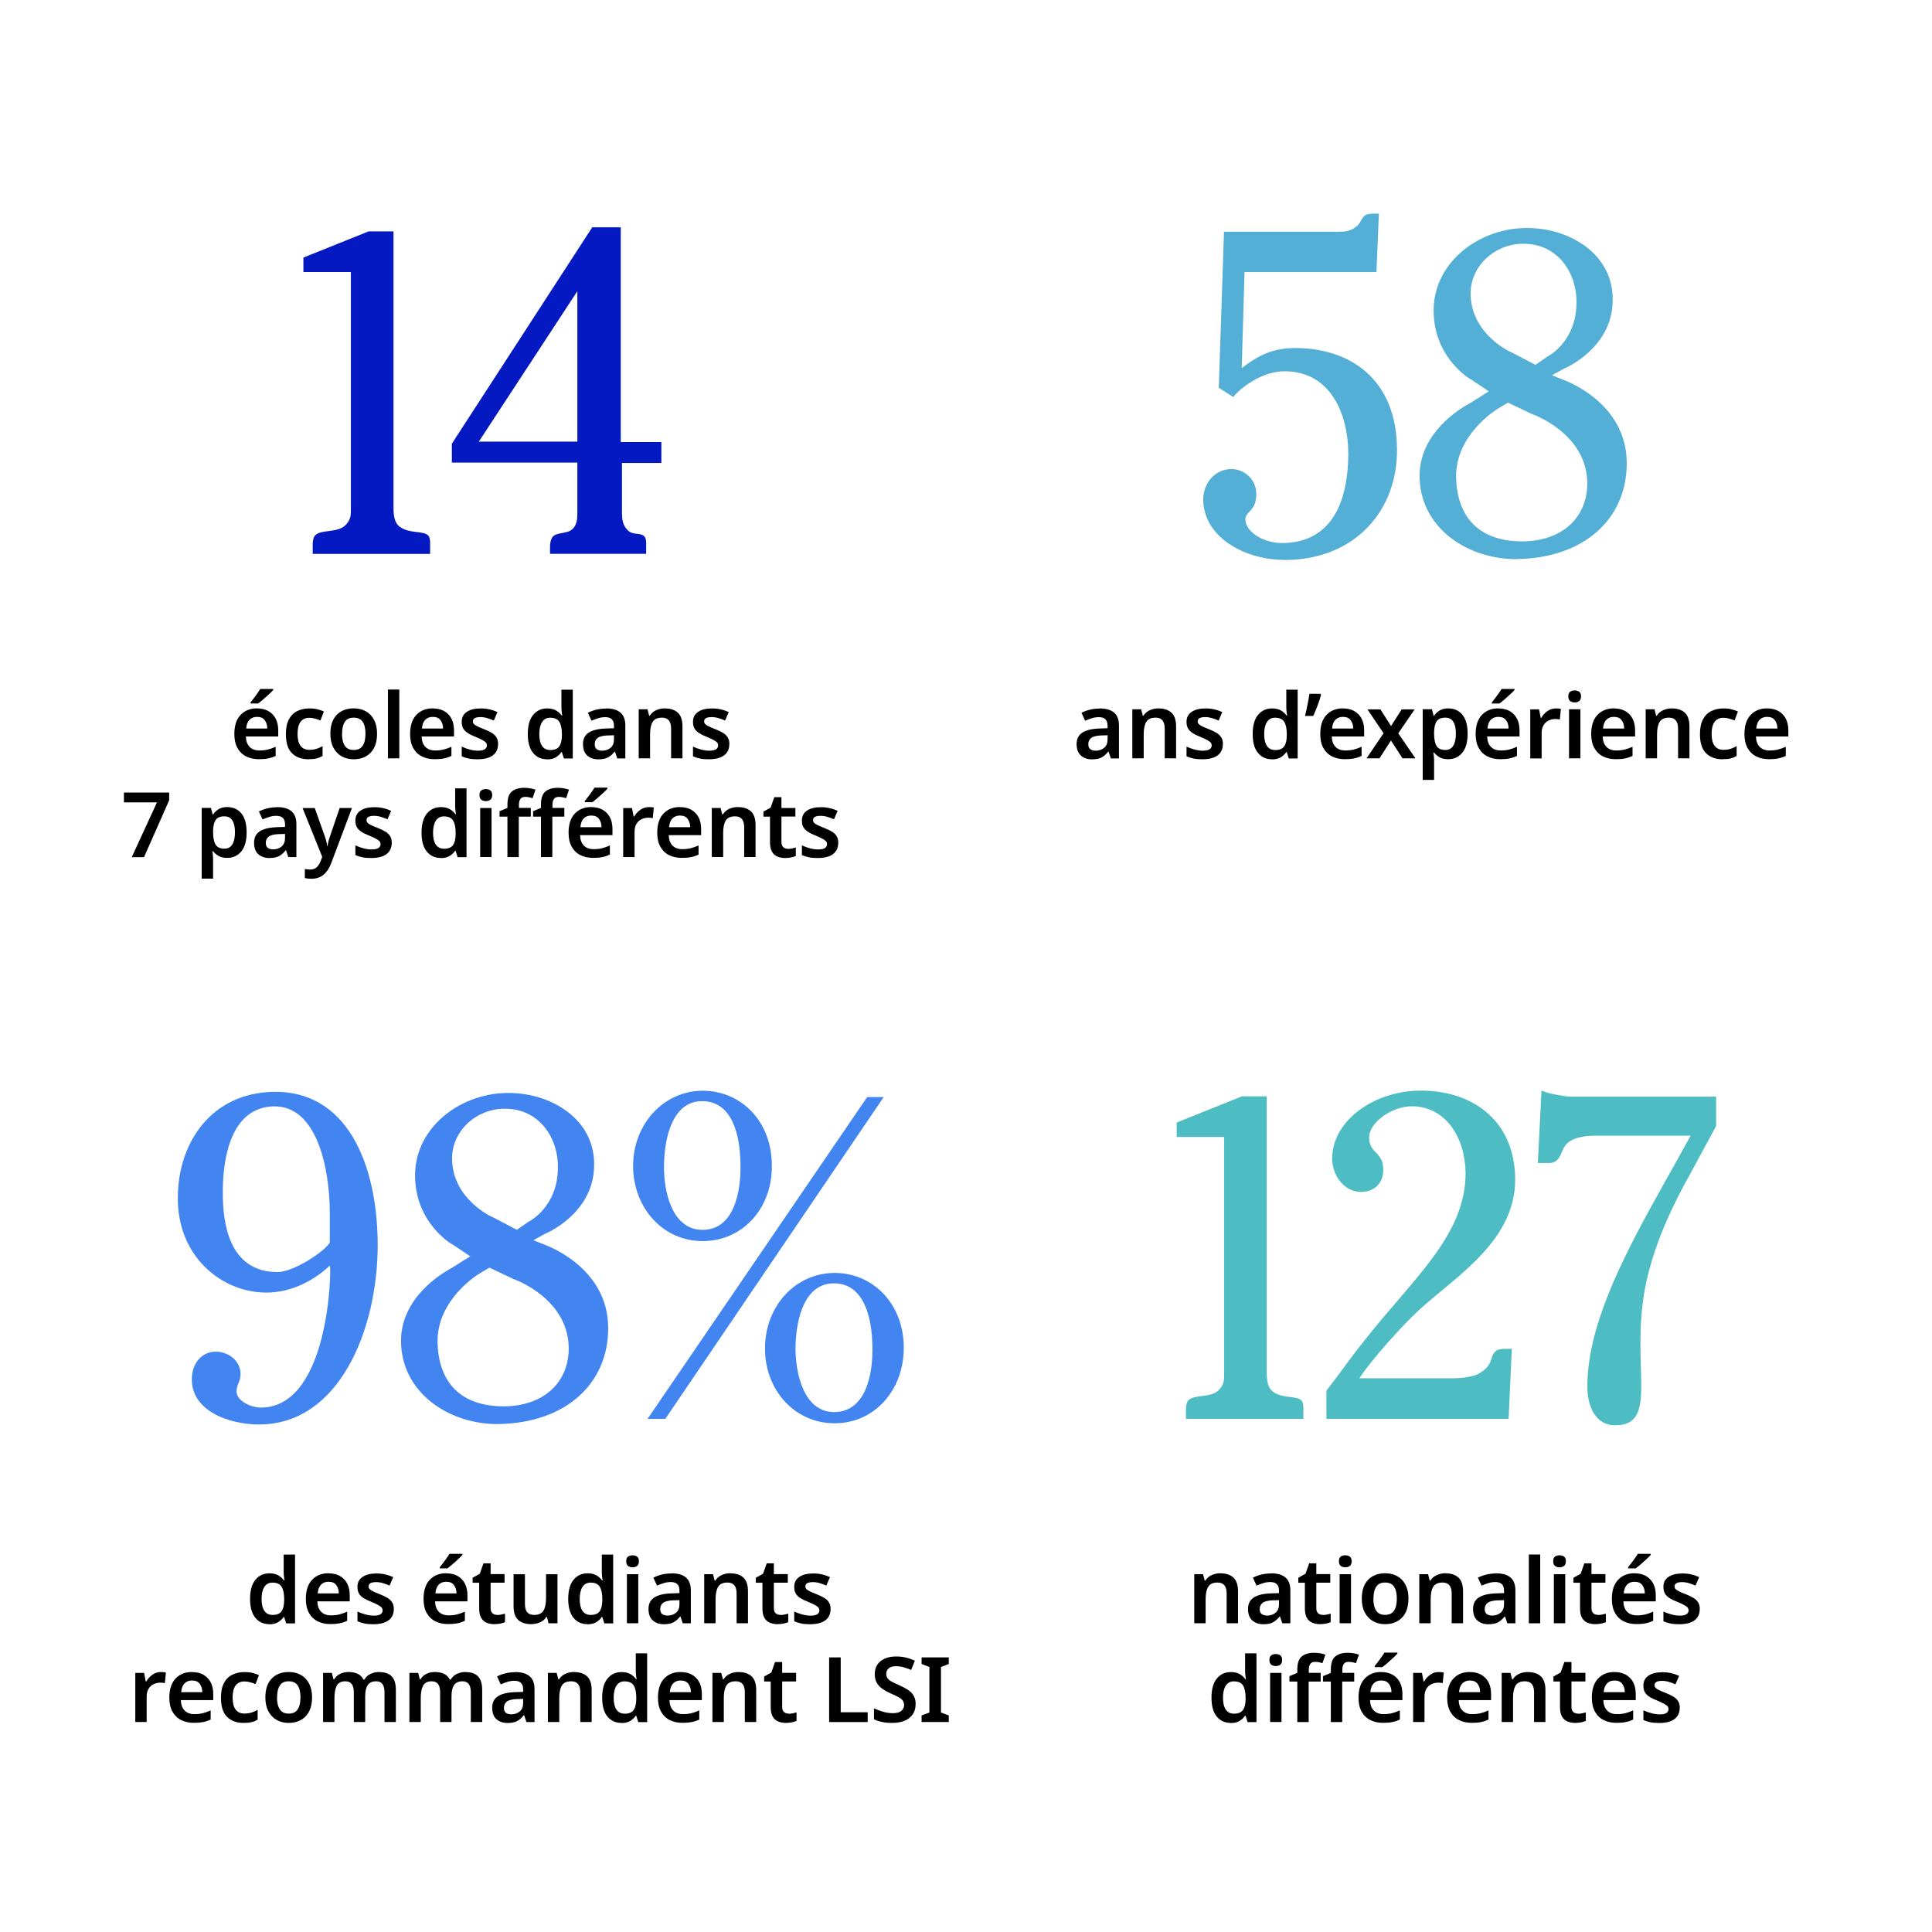 <?xml version="1.0" encoding="UTF-8"?>
<svg id="Layer_1" data-name="Layer 1" xmlns="http://www.w3.org/2000/svg" viewBox="0 0 270.18 270.18">
  <defs>
    <style>
      .cls-1 {
        fill: #0519c2;
      }

      .cls-2 {
        fill: #4385f0;
      }

      .cls-3 {
        fill: #53afd5;
      }

      .cls-4 {
        fill: #4ebdc3;
      }
    </style>
  </defs>
  <g>
    <path class="cls-1" d="m43.73,77.46v-1.35c0-.06,0-.96.39-1.29.84-.79,3.04-.28,4.16-1.35.84-.84.79-1.46.79-2.53v-32.9h-6.64v-2.02l9.11-3.66h3.49v38.58c0,1.12.11,2.14.84,2.7,1.41,1.07,3.43.51,4.05,1.29.28.39.23,1.07.23,1.24v1.29h-16.42Z"/>
    <path class="cls-1" d="m86.98,64.74v6.92c0,1.01.11,1.8.79,2.47.73.79,1.8.28,2.36.9.28.34.23,1.01.23,1.07v1.35h-13.44v-1.12c0-.17.06-.9.39-1.29.62-.62,2.02-.39,2.7-1.01s.73-1.41.73-2.31v-7.03h-17.55v-2.64l19.63-30.26h3.99v30.03h5.68v2.92h-5.51Zm-6.24-24.02l-13.78,21.04h13.78v-21.04Z"/>
  </g>
  <g>
    <path d="m35.93,99.07c.92,0,1.65.27,2.18.82.54.55.8,1.31.8,2.29v.81h-4.53c.02.62.19,1.11.52,1.45s.78.51,1.37.51c.44,0,.83-.04,1.19-.13.35-.09.72-.22,1.09-.39v1.28c-.34.16-.69.28-1.05.35-.36.08-.8.11-1.3.11-.67,0-1.26-.13-1.78-.39-.52-.26-.92-.65-1.21-1.17s-.44-1.17-.44-1.95c0-1.17.29-2.07.87-2.68s1.35-.92,2.29-.92Zm0,1.18c-.43,0-.78.14-1.04.41-.27.27-.42.68-.46,1.22h2.95c0-.47-.13-.86-.36-1.17-.23-.31-.59-.46-1.08-.46Zm2.28-3.76c-.13.15-.33.35-.59.59s-.52.48-.8.72c-.28.24-.52.43-.72.58h-1.06v-.16c.13-.15.27-.34.44-.56s.34-.44.5-.68c.16-.23.3-.44.41-.63h1.82v.13Z"/>
    <path d="m43.16,106.18c-.99,0-1.76-.28-2.33-.85-.57-.56-.85-1.46-.85-2.67,0-.84.14-1.53.42-2.06.28-.53.67-.92,1.17-1.16.5-.25,1.07-.37,1.71-.37.43,0,.81.04,1.15.13.34.08.62.19.86.3l-.47,1.25c-.26-.1-.52-.19-.78-.26-.26-.07-.51-.11-.76-.11-1.11,0-1.67.75-1.67,2.26,0,.73.14,1.29.42,1.66.28.37.69.56,1.22.56.38,0,.72-.05,1.01-.14s.58-.22.85-.38v1.38c-.26.15-.54.27-.84.34-.3.08-.67.11-1.12.11Z"/>
    <path d="m52.73,102.61c0,1.14-.3,2.02-.89,2.64-.59.62-1.39.93-2.4.93-.62,0-1.18-.14-1.67-.42s-.87-.68-1.15-1.21c-.28-.53-.42-1.18-.42-1.94,0-1.14.29-2.01.88-2.63.59-.61,1.39-.92,2.4-.92.63,0,1.19.14,1.68.41.49.27.87.67,1.15,1.2s.42,1.17.42,1.93Zm-4.9,0c0,.73.13,1.29.39,1.68s.67.59,1.25.59.99-.2,1.25-.59.39-.96.39-1.68-.13-1.28-.39-1.67c-.26-.39-.68-.58-1.26-.58s-.98.19-1.23.58c-.26.39-.39.94-.39,1.67Z"/>
    <path d="m55.84,106.05h-1.59v-9.62h1.59v9.62Z"/>
    <path d="m60.51,99.07c.92,0,1.65.27,2.18.82.54.55.8,1.31.8,2.29v.81h-4.53c.02.62.19,1.11.52,1.45s.78.51,1.37.51c.44,0,.83-.04,1.19-.13.35-.09.72-.22,1.09-.39v1.28c-.34.16-.69.28-1.05.35-.36.08-.8.11-1.3.11-.67,0-1.26-.13-1.78-.39-.52-.26-.92-.65-1.21-1.17s-.44-1.17-.44-1.95c0-1.17.29-2.07.87-2.68s1.35-.92,2.29-.92Zm0,1.18c-.43,0-.78.14-1.04.41-.27.27-.42.68-.46,1.22h2.95c0-.47-.13-.86-.36-1.17-.23-.31-.59-.46-1.08-.46Z"/>
    <path d="m69.65,104.06c0,.69-.25,1.22-.74,1.58s-1.2.54-2.12.54c-.48,0-.89-.03-1.23-.1s-.67-.17-.99-.32v-1.35c.34.16.71.3,1.12.41.41.11.79.16,1.16.16.44,0,.75-.07.95-.2.19-.13.29-.32.29-.54,0-.14-.04-.26-.11-.36-.08-.11-.23-.22-.45-.35-.22-.13-.56-.28-.99-.47-.44-.17-.8-.34-1.09-.53-.29-.18-.51-.39-.66-.64s-.22-.56-.22-.95c0-.62.24-1.08.73-1.4.48-.32,1.13-.47,1.94-.47.42,0,.82.04,1.2.13.38.08.75.21,1.13.38l-.51,1.18c-.32-.13-.63-.25-.94-.34-.3-.09-.62-.14-.94-.14-.7,0-1.05.2-1.05.59,0,.14.04.27.13.37.09.1.24.21.47.32s.54.25.96.41c.41.16.75.33,1.05.5s.52.39.68.64c.16.25.24.57.24.96Z"/>
    <path d="m76.48,106.18c-.8,0-1.45-.3-1.94-.9-.49-.6-.73-1.48-.73-2.64s.25-2.07.75-2.67c.5-.6,1.15-.9,1.96-.9.51,0,.92.1,1.25.29.32.19.58.43.78.71h.08c-.03-.12-.05-.3-.08-.54s-.04-.47-.04-.68v-2.4h1.59v9.62h-1.24l-.29-.9h-.06c-.19.29-.45.53-.77.73-.32.2-.74.3-1.25.3Zm.48-1.29c.59,0,1.01-.17,1.25-.51.24-.34.36-.85.37-1.53v-.2c0-.73-.12-1.3-.35-1.69s-.66-.59-1.3-.59c-.49,0-.86.2-1.12.6-.26.4-.39.96-.39,1.69s.13,1.28.39,1.66c.26.38.64.57,1.14.57Z"/>
    <path d="m84.74,99.07c.89,0,1.56.19,2.02.58.46.39.69.99.69,1.8v4.61h-1.13l-.32-.95h-.05c-.3.37-.61.64-.94.82-.33.17-.78.26-1.34.26-.62,0-1.13-.17-1.53-.52s-.61-.88-.61-1.61.26-1.24.78-1.59c.52-.35,1.31-.55,2.36-.59l1.19-.04v-.34c0-.43-.11-.74-.32-.93-.21-.19-.51-.28-.89-.28-.35,0-.68.05-.99.15-.32.1-.63.22-.94.35l-.51-1.11c.34-.18.72-.32,1.16-.43.43-.11.89-.16,1.36-.16Zm.29,3.77c-.7.03-1.19.15-1.46.36-.27.21-.4.5-.4.87,0,.33.09.56.28.7s.44.21.75.21c.46,0,.86-.13,1.18-.4.32-.27.48-.66.48-1.18v-.58l-.83.03Z"/>
    <path d="m92.99,99.07c.77,0,1.37.2,1.8.59s.65,1.04.65,1.92v4.47h-1.59v-4.15c0-1.03-.42-1.54-1.27-1.54-.64,0-1.08.2-1.32.61-.24.4-.35.98-.35,1.73v3.35h-1.59v-6.86h1.23l.23.9h.09c.22-.35.52-.61.9-.78s.79-.25,1.22-.25Z"/>
    <path d="m101.99,104.06c0,.69-.25,1.22-.74,1.58s-1.2.54-2.12.54c-.48,0-.89-.03-1.23-.1s-.67-.17-.99-.32v-1.35c.34.16.71.3,1.12.41.41.11.79.16,1.16.16.44,0,.75-.07.95-.2.19-.13.29-.32.29-.54,0-.14-.04-.26-.11-.36-.08-.11-.23-.22-.45-.35-.22-.13-.56-.28-.99-.47-.44-.17-.8-.34-1.09-.53-.29-.18-.51-.39-.66-.64s-.22-.56-.22-.95c0-.62.24-1.08.73-1.4.48-.32,1.13-.47,1.94-.47.42,0,.82.04,1.2.13.38.08.75.21,1.13.38l-.51,1.18c-.32-.13-.63-.25-.94-.34-.3-.09-.62-.14-.94-.14-.7,0-1.05.2-1.05.59,0,.14.04.27.13.37.09.1.24.21.47.32s.54.25.96.41c.41.16.75.33,1.05.5s.52.39.68.64c.16.25.24.57.24.96Z"/>
  </g>
  <g>
    <path d="m18.43,119.86l3.52-7.65h-4.62v-1.38h6.33v1.08l-3.52,7.96h-1.71Z"/>
    <path d="m31.82,112.87c.8,0,1.45.3,1.94.89s.73,1.48.73,2.65-.25,2.06-.75,2.66c-.5.6-1.15.9-1.96.9-.51,0-.92-.09-1.23-.28s-.56-.4-.75-.65h-.1c.03.16.05.34.07.53s.03.36.03.52v2.78h-1.59v-9.89h1.29l.23.91h.08c.19-.29.44-.53.76-.73.32-.2.74-.3,1.25-.3Zm-.46,1.29c-.56,0-.96.17-1.2.51-.23.34-.35.85-.36,1.53v.2c0,.73.11,1.3.34,1.69.22.39.64.59,1.25.59.5,0,.87-.2,1.11-.61.24-.41.36-.97.36-1.68s-.12-1.26-.36-1.65c-.24-.39-.62-.58-1.13-.58Z"/>
    <path d="m38.74,112.87c.89,0,1.56.19,2.02.58.46.39.69.99.69,1.8v4.61h-1.13l-.32-.95h-.05c-.3.37-.61.64-.94.82-.33.17-.78.26-1.34.26-.62,0-1.13-.17-1.53-.52s-.61-.88-.61-1.61.26-1.24.78-1.59c.52-.35,1.31-.55,2.36-.59l1.19-.04v-.34c0-.43-.11-.74-.32-.93-.21-.19-.51-.28-.89-.28-.35,0-.68.05-.99.15-.32.1-.63.22-.94.35l-.51-1.11c.34-.18.72-.32,1.16-.43.43-.11.89-.16,1.36-.16Zm.29,3.77c-.7.03-1.19.15-1.46.36-.27.21-.4.5-.4.87,0,.33.09.56.28.7s.44.21.75.21c.46,0,.86-.13,1.18-.4.32-.27.48-.66.48-1.18v-.58l-.83.03Z"/>
    <path d="m42.29,113h1.73l1.37,3.87c.09.25.17.49.23.72.06.24.1.48.13.72h.05c.03-.21.08-.44.15-.7.07-.25.14-.5.23-.75l1.32-3.87h1.72l-2.92,7.77c-.26.68-.62,1.21-1.07,1.58-.45.37-1.01.55-1.66.55-.21,0-.39-.01-.54-.03s-.29-.04-.4-.07v-1.27c.09.02.2.03.34.05.13.02.27.03.41.03.4,0,.71-.12.94-.35s.41-.52.54-.87l.2-.56-2.75-6.83Z"/>
    <path d="m54.78,117.87c0,.69-.25,1.22-.74,1.58s-1.2.54-2.12.54c-.48,0-.89-.03-1.23-.1s-.67-.17-.99-.32v-1.35c.34.16.71.3,1.12.41.41.11.79.16,1.16.16.44,0,.75-.07.95-.2.19-.13.29-.32.29-.54,0-.14-.04-.26-.11-.36-.08-.11-.23-.22-.45-.35-.22-.13-.56-.28-.99-.47-.44-.17-.8-.34-1.09-.53-.29-.18-.51-.39-.66-.64s-.22-.56-.22-.95c0-.62.24-1.08.73-1.4.48-.32,1.13-.47,1.94-.47.42,0,.82.04,1.2.13.38.08.75.21,1.13.38l-.51,1.18c-.32-.13-.63-.25-.94-.34-.3-.09-.62-.14-.94-.14-.7,0-1.05.2-1.05.59,0,.14.04.27.13.37.09.1.24.21.47.32s.54.25.96.41c.41.16.75.33,1.05.5s.52.39.68.64c.16.25.24.57.24.96Z"/>
    <path d="m61.62,119.98c-.8,0-1.45-.3-1.94-.9-.49-.6-.73-1.48-.73-2.64s.25-2.07.75-2.67c.5-.6,1.15-.9,1.96-.9.51,0,.92.1,1.25.29.32.19.58.43.78.71h.08c-.03-.12-.05-.3-.08-.54s-.04-.47-.04-.68v-2.4h1.59v9.62h-1.24l-.29-.9h-.06c-.19.29-.45.53-.77.73-.32.2-.74.3-1.25.3Zm.48-1.29c.59,0,1.01-.17,1.25-.51.24-.34.36-.85.37-1.53v-.2c0-.73-.12-1.3-.35-1.69s-.66-.59-1.3-.59c-.49,0-.86.2-1.12.6-.26.4-.39.96-.39,1.69s.13,1.28.39,1.66c.26.38.64.57,1.14.57Z"/>
    <path d="m67.94,110.35c.24,0,.45.06.63.18.17.12.26.34.26.65s-.09.53-.26.66-.38.19-.63.19-.45-.06-.63-.19-.26-.35-.26-.66.09-.53.26-.65c.17-.12.38-.18.63-.18Zm.8,2.64v6.86h-1.59v-6.86h1.59Z"/>
    <path d="m74.21,114.2h-1.66v5.66h-1.59v-5.66h-1.1v-.76l1.1-.46v-.47c0-.88.21-1.49.63-1.83.42-.34.99-.51,1.71-.51.33,0,.63.03.9.08.27.05.5.12.68.18l-.4,1.19c-.14-.04-.3-.08-.47-.12-.17-.04-.36-.06-.56-.06-.3,0-.53.09-.67.28-.14.19-.21.46-.21.82v.44h1.66v1.2Zm4.69,0h-1.66v5.66h-1.59v-5.66h-1.1v-.76l1.1-.46v-.47c0-.88.21-1.49.63-1.83s.99-.51,1.71-.51c.33,0,.63.03.9.08.27.05.5.12.68.18l-.4,1.19c-.14-.04-.3-.08-.47-.12-.17-.04-.36-.06-.56-.06-.3,0-.53.09-.67.28-.14.19-.21.46-.21.82v.44h1.66v1.2Z"/>
  </g>
  <path d="m82.67,112.87c.92,0,1.65.27,2.18.82.54.55.8,1.31.8,2.29v.81h-4.53c.02.62.19,1.11.52,1.45s.78.51,1.37.51c.44,0,.83-.04,1.19-.13.35-.09.72-.22,1.09-.39v1.28c-.34.16-.69.28-1.05.35-.36.08-.8.11-1.3.11-.67,0-1.26-.13-1.78-.39-.52-.26-.92-.65-1.21-1.17s-.44-1.17-.44-1.95c0-1.17.29-2.07.87-2.68s1.35-.92,2.29-.92Zm0,1.18c-.43,0-.78.14-1.04.41-.27.27-.42.68-.46,1.22h2.95c0-.47-.13-.86-.36-1.17-.23-.31-.59-.46-1.08-.46Zm2.28-3.76c-.13.15-.33.35-.59.59s-.52.48-.8.72c-.28.24-.52.43-.72.58h-1.06v-.16c.13-.15.27-.34.44-.56s.34-.44.5-.68c.16-.23.3-.44.41-.63h1.82v.13Z"/>
  <path d="m90.73,112.87c.11,0,.23,0,.36.01.13,0,.24.03.34.05l-.14,1.48c-.08-.02-.19-.03-.3-.04-.12-.01-.22-.02-.32-.02-.34,0-.65.07-.95.21s-.53.35-.71.65c-.18.29-.27.66-.27,1.09v3.56h-1.59v-6.86h1.23l.23,1.19h.08c.2-.36.48-.67.84-.93.35-.26.76-.39,1.23-.39Z"/>
  <g>
    <path d="m95.07,112.87c.92,0,1.65.27,2.18.82.54.55.8,1.31.8,2.29v.81h-4.53c.02.62.19,1.11.52,1.45s.78.51,1.37.51c.44,0,.83-.04,1.19-.13.35-.09.72-.22,1.09-.39v1.28c-.34.16-.69.28-1.05.35-.36.08-.8.11-1.3.11-.67,0-1.26-.13-1.78-.39-.52-.26-.92-.65-1.21-1.17s-.44-1.17-.44-1.95c0-1.17.29-2.07.87-2.68s1.35-.92,2.29-.92Zm0,1.18c-.43,0-.78.14-1.04.41-.27.27-.42.68-.46,1.22h2.95c0-.47-.13-.86-.36-1.17-.23-.31-.59-.46-1.08-.46Z"/>
    <path d="m103.21,112.87c.77,0,1.37.2,1.8.59s.65,1.04.65,1.92v4.47h-1.59v-4.15c0-1.03-.42-1.54-1.27-1.54-.64,0-1.08.2-1.32.61-.24.4-.35.98-.35,1.73v3.35h-1.59v-6.86h1.23l.23.9h.09c.22-.35.52-.61.9-.78s.79-.25,1.22-.25Z"/>
    <path d="m110.19,118.71c.19,0,.39-.02.58-.06.19-.04.36-.08.52-.13v1.19c-.17.08-.39.14-.66.2-.27.05-.55.08-.85.08-.39,0-.74-.07-1.06-.2-.32-.13-.57-.36-.76-.68-.19-.32-.28-.77-.28-1.34v-3.57h-.92v-.7l1.01-.56.51-1.46h1v1.51h1.95v1.2h-1.95v3.56c0,.32.08.56.25.72.17.16.39.23.66.23Z"/>
    <path d="m117.22,117.87c0,.69-.25,1.22-.74,1.58s-1.2.54-2.12.54c-.48,0-.89-.03-1.23-.1s-.67-.17-.99-.32v-1.35c.34.16.71.3,1.12.41.41.11.79.16,1.16.16.44,0,.75-.07.95-.2.19-.13.29-.32.29-.54,0-.14-.04-.26-.11-.36-.08-.11-.23-.22-.45-.35-.22-.13-.56-.28-.99-.47-.44-.17-.8-.34-1.09-.53-.29-.18-.51-.39-.66-.64s-.22-.56-.22-.95c0-.62.24-1.08.73-1.4.48-.32,1.13-.47,1.94-.47.42,0,.82.04,1.2.13.38.08.75.21,1.13.38l-.51,1.18c-.32-.13-.63-.25-.94-.34-.3-.09-.62-.14-.94-.14-.7,0-1.05.2-1.05.59,0,.14.04.27.13.37.09.1.24.21.47.32s.54.25.96.41c.41.16.75.33,1.05.5s.52.39.68.64c.16.25.24.57.24.96Z"/>
  </g>
  <g>
    <path class="cls-2" d="m36.11,199.21c-4.27-.06-9.34-1.97-9.28-6.36,0-2.25,1.46-3.88,3.43-3.83,1.8.06,3.38,1.35,3.38,3.15,0,1.07-.56,1.41-.56,2.42,0,1.29,2.02,2.31,3.54,2.25,9.56-.22,9.73-19.8,9.51-19.85-.06,0-3.6,3.77-8.89,3.77-6.19,0-12.49-5.01-12.37-13.39.06-7.71,4.78-14.51,13.33-14.68,10.12-.23,14.57,9.73,14.62,21.37,0,11.98-5.46,25.25-16.7,25.14Zm10.01-29.53c0-6.3-1.8-15.07-7.82-14.96-5.62.11-7.09,6.36-7.14,11.64-.11,6.81,2.02,11.53,7.65,11.53,2.25,0,6.58-2.87,7.31-4.11v-4.11Z"/>
    <path class="cls-2" d="m69.8,199.15c-6.86.11-13.84-4.33-13.72-11.87.17-6.58,7.03-9.9,7.09-9.96l2.59-1.63-2.42-1.63c-.11,0-5.12-2.92-5.29-9.34-.22-6.75,5.96-11.7,12.66-11.87,6.24-.17,12.65,3.66,12.37,10.35-.17,6.52-6.69,9.28-6.75,9.28l-1.74.96,1.69.67c.11.06,8.72,3.09,8.77,11.53.06,7.87-5.96,13.33-15.24,13.5Zm2.08-20.25l-3.43-1.63-1.52.9c-.06.06-5.85,3.54-5.74,9.56.11,4.95,2.64,8.89,9.17,8.94,5.85,0,9.28-3.54,9.17-8.32-.17-6.81-7.59-9.45-7.65-9.45Zm-1.35-23.85c-3.88,0-7.37,3.09-7.31,7.03.06,5.62,5.62,8.16,5.74,8.16l3.32,1.74,1.63-1.12s4.16-2.03,4.11-7.71c0-4.27-2.81-8.16-7.48-8.1Z"/>
    <path class="cls-2" d="m98.26,173.56c-5.51,0-9.67-4.56-9.73-10.46,0-5.91,4.27-10.57,9.79-10.57,5.51.06,9.62,4.44,9.62,10.46.06,6.02-4.11,10.57-9.67,10.57Zm-5.23,24.86h-2.47l30.71-45h2.31l-30.54,45Zm5.23-44.43c-4.05-.06-5.29,4.72-5.4,8.72-.11,4.16,1.24,9.34,5.46,9.28,4.27-.06,5.34-5.17,5.23-9.28-.06-3.94-1.12-8.66-5.29-8.72Zm18.45,45.05c-5.51,0-9.73-4.56-9.73-10.46s4.22-10.57,9.79-10.57c5.51.06,9.62,4.5,9.62,10.46s-4.11,10.57-9.67,10.57Zm0-19.57c-4.11-.06-5.34,4.72-5.46,8.72-.06,4.16,1.29,9.34,5.46,9.28,4.33-.06,5.4-5.17,5.29-9.28-.06-3.94-1.18-8.66-5.29-8.72Z"/>
  </g>
  <g>
    <path d="m37.64,227.13c-.8,0-1.45-.3-1.94-.9-.49-.6-.73-1.48-.73-2.64s.25-2.07.75-2.67c.5-.6,1.15-.9,1.96-.9.51,0,.92.1,1.25.29.32.19.58.43.78.71h.08c-.03-.12-.05-.3-.08-.54-.03-.24-.04-.47-.04-.68v-2.4h1.59v9.62h-1.24l-.29-.9h-.06c-.19.29-.45.53-.77.73-.32.2-.74.3-1.25.3Zm.48-1.29c.59,0,1.01-.17,1.25-.51.24-.34.36-.85.37-1.53v-.2c0-.73-.12-1.3-.35-1.69s-.66-.59-1.3-.59c-.49,0-.86.2-1.12.6s-.39.96-.39,1.69.13,1.28.39,1.66c.26.38.64.57,1.14.57Z"/>
    <path d="m45.93,220.02c.92,0,1.65.27,2.18.82.54.55.8,1.31.8,2.29v.81h-4.53c.02.62.19,1.11.52,1.45s.78.51,1.37.51c.44,0,.83-.04,1.19-.13.35-.09.72-.22,1.09-.39v1.28c-.34.16-.69.28-1.05.35s-.8.11-1.3.11c-.67,0-1.26-.13-1.78-.39-.52-.26-.92-.65-1.21-1.17s-.44-1.17-.44-1.95c0-1.17.29-2.07.87-2.68.58-.62,1.35-.92,2.29-.92Zm0,1.18c-.43,0-.78.14-1.04.41s-.42.68-.46,1.22h2.95c0-.47-.13-.86-.36-1.17-.23-.31-.59-.46-1.08-.46Z"/>
    <path d="m55.07,225.02c0,.69-.25,1.22-.74,1.58s-1.2.54-2.12.54c-.48,0-.89-.03-1.23-.1s-.67-.17-.99-.32v-1.35c.34.16.71.29,1.12.4.41.11.79.17,1.16.17.44,0,.75-.07.95-.2.19-.13.29-.32.29-.54,0-.13-.04-.25-.11-.36-.08-.11-.23-.22-.45-.35-.22-.13-.56-.28-.99-.47-.44-.17-.8-.34-1.09-.52-.29-.18-.51-.39-.66-.64-.15-.24-.22-.56-.22-.95,0-.62.24-1.08.73-1.4.48-.32,1.13-.47,1.94-.47.42,0,.82.04,1.2.13.38.08.75.21,1.13.38l-.51,1.18c-.32-.13-.63-.25-.94-.34-.3-.09-.62-.14-.94-.14-.7,0-1.05.2-1.05.59,0,.14.04.27.13.37.09.1.24.21.47.32s.54.25.96.41c.41.16.75.33,1.05.5s.52.39.68.64c.16.25.24.57.24.96Z"/>
    <path d="m62.39,220.02c.92,0,1.65.27,2.18.82.54.55.8,1.31.8,2.29v.81h-4.53c.02.62.19,1.11.52,1.45s.78.51,1.37.51c.44,0,.83-.04,1.19-.13.35-.09.72-.22,1.09-.39v1.28c-.34.16-.69.28-1.05.35s-.8.11-1.3.11c-.67,0-1.26-.13-1.78-.39-.52-.26-.92-.65-1.21-1.17s-.44-1.17-.44-1.95c0-1.17.29-2.07.87-2.68.58-.62,1.35-.92,2.29-.92Zm0,1.18c-.43,0-.78.14-1.04.41s-.42.68-.46,1.22h2.95c0-.47-.13-.86-.36-1.17-.23-.31-.59-.46-1.08-.46Zm2.28-3.76c-.13.15-.33.35-.59.59-.26.24-.52.49-.8.72-.28.24-.52.43-.72.58h-1.06v-.16c.13-.15.27-.34.44-.56s.34-.45.5-.68c.16-.23.3-.44.41-.63h1.82v.13Z"/>
    <path d="m69.52,225.85c.19,0,.39-.02.58-.06.19-.04.36-.08.52-.13v1.19c-.17.08-.39.14-.66.2-.27.05-.55.08-.85.08-.39,0-.74-.07-1.06-.2-.32-.13-.57-.36-.76-.68-.19-.32-.28-.77-.28-1.34v-3.57h-.92v-.7l1.01-.56.51-1.46h1v1.51h1.95v1.2h-1.95v3.56c0,.32.08.56.25.71.17.16.39.23.66.23Z"/>
    <path d="m77.96,220.15v6.86h-1.25l-.22-.89h-.08c-.23.35-.53.61-.92.77s-.79.24-1.22.24c-.77,0-1.37-.2-1.8-.59-.43-.4-.65-1.03-.65-1.91v-4.48h1.59v4.16c0,1.02.42,1.53,1.27,1.53.64,0,1.08-.2,1.32-.6.24-.4.36-.98.36-1.74v-3.35h1.59Z"/>
    <path d="m82.13,227.13c-.8,0-1.45-.3-1.94-.9-.49-.6-.73-1.48-.73-2.64s.25-2.07.75-2.67c.5-.6,1.15-.9,1.96-.9.51,0,.92.1,1.25.29.32.19.58.43.78.71h.08c-.03-.12-.05-.3-.08-.54-.03-.24-.04-.47-.04-.68v-2.4h1.59v9.62h-1.24l-.29-.9h-.06c-.19.29-.45.53-.77.73-.32.2-.74.3-1.25.3Zm.48-1.29c.59,0,1.01-.17,1.25-.51.24-.34.36-.85.37-1.53v-.2c0-.73-.12-1.3-.35-1.69s-.66-.59-1.3-.59c-.49,0-.86.2-1.12.6s-.39.96-.39,1.69.13,1.28.39,1.66c.26.38.64.57,1.14.57Z"/>
    <path d="m88.46,217.5c.24,0,.45.06.63.18.17.12.26.34.26.65s-.09.53-.26.66c-.17.13-.38.19-.63.19s-.45-.06-.63-.19c-.17-.13-.26-.35-.26-.66s.09-.53.26-.65c.17-.12.38-.18.63-.18Zm.8,2.64v6.86h-1.59v-6.86h1.59Z"/>
    <path d="m93.9,220.02c.89,0,1.56.19,2.02.58.46.39.69.99.69,1.8v4.61h-1.13l-.32-.95h-.05c-.3.37-.61.64-.94.82-.33.17-.78.26-1.34.26-.62,0-1.13-.17-1.53-.52-.4-.35-.61-.88-.61-1.61s.26-1.24.78-1.59c.52-.35,1.31-.55,2.36-.59l1.19-.04v-.34c0-.43-.11-.74-.32-.93-.21-.19-.51-.28-.89-.28-.35,0-.68.05-.99.15-.32.1-.63.22-.94.35l-.51-1.11c.34-.18.72-.32,1.16-.43.43-.11.89-.16,1.36-.16Zm.29,3.77c-.7.03-1.19.15-1.46.36-.27.22-.4.5-.4.87,0,.33.09.56.28.7.19.14.44.21.75.21.46,0,.86-.13,1.18-.4.32-.27.48-.66.48-1.18v-.58l-.83.03Z"/>
    <path d="m102.15,220.02c.77,0,1.37.2,1.8.59s.65,1.04.65,1.92v4.47h-1.59v-4.15c0-1.03-.42-1.54-1.27-1.54-.64,0-1.08.2-1.32.61-.24.41-.35.98-.35,1.73v3.35h-1.59v-6.86h1.23l.23.9h.09c.22-.35.52-.61.9-.78.38-.17.79-.25,1.22-.25Z"/>
    <path d="m109.13,225.85c.19,0,.39-.02.58-.06.19-.04.36-.08.52-.13v1.19c-.17.08-.39.14-.66.2-.27.05-.55.08-.85.08-.39,0-.74-.07-1.06-.2-.32-.13-.57-.36-.76-.68-.19-.32-.28-.77-.28-1.34v-3.57h-.92v-.7l1.01-.56.51-1.46h1v1.51h1.95v1.2h-1.95v3.56c0,.32.08.56.25.71.17.16.39.23.66.23Z"/>
    <path d="m116.15,225.02c0,.69-.25,1.22-.74,1.58s-1.2.54-2.12.54c-.48,0-.89-.03-1.23-.1s-.67-.17-.99-.32v-1.35c.34.16.71.29,1.12.4.41.11.79.17,1.16.17.44,0,.75-.07.95-.2.19-.13.29-.32.29-.54,0-.13-.04-.25-.11-.36-.08-.11-.23-.22-.45-.35-.22-.13-.56-.28-.99-.47-.44-.17-.8-.34-1.09-.52-.29-.18-.51-.39-.66-.64-.15-.24-.22-.56-.22-.95,0-.62.24-1.08.73-1.4.48-.32,1.13-.47,1.94-.47.42,0,.82.04,1.2.13.38.08.75.21,1.13.38l-.51,1.18c-.32-.13-.63-.25-.94-.34-.3-.09-.62-.14-.94-.14-.7,0-1.05.2-1.05.59,0,.14.04.27.13.37.09.1.24.21.47.32s.54.25.96.41c.41.16.75.33,1.05.5s.52.39.68.64c.16.25.24.57.24.96Z"/>
  </g>
  <path d="m22.5,233.83c.11,0,.23,0,.36.01.13,0,.24.03.34.05l-.14,1.48c-.08-.02-.19-.03-.3-.04-.12-.01-.22-.02-.32-.02-.34,0-.65.07-.95.21-.3.14-.53.35-.71.64-.18.29-.27.66-.27,1.09v3.56h-1.59v-6.86h1.23l.23,1.19h.08c.2-.36.48-.67.84-.93.35-.26.76-.39,1.23-.39Z"/>
  <g>
    <path d="m26.84,233.83c.92,0,1.65.27,2.18.82.54.55.8,1.31.8,2.29v.81h-4.53c.02.62.19,1.11.52,1.45s.78.51,1.37.51c.44,0,.83-.04,1.19-.13.35-.09.72-.22,1.09-.39v1.28c-.34.16-.69.28-1.05.35s-.8.11-1.3.11c-.67,0-1.26-.13-1.78-.39-.52-.26-.92-.65-1.21-1.17s-.44-1.17-.44-1.95c0-1.17.29-2.07.87-2.68.58-.62,1.35-.92,2.29-.92Zm0,1.18c-.43,0-.78.14-1.04.41s-.42.68-.46,1.22h2.95c0-.47-.13-.86-.36-1.17-.23-.31-.59-.46-1.08-.46Z"/>
    <path d="m34.08,240.94c-.99,0-1.76-.28-2.33-.85-.57-.56-.85-1.46-.85-2.67,0-.84.14-1.53.42-2.06.28-.53.67-.92,1.17-1.16.5-.25,1.07-.37,1.71-.37.43,0,.81.04,1.15.13.34.08.62.19.86.3l-.47,1.25c-.26-.1-.52-.19-.78-.26-.26-.07-.51-.11-.76-.11-1.11,0-1.67.76-1.67,2.27,0,.73.14,1.29.42,1.66.28.37.69.56,1.22.56.38,0,.72-.05,1.01-.14s.58-.22.85-.38v1.38c-.26.15-.54.27-.84.34s-.67.11-1.12.11Z"/>
    <path d="m43.64,237.37c0,1.14-.3,2.02-.89,2.64s-1.39.93-2.4.93c-.62,0-1.18-.14-1.67-.42s-.87-.68-1.15-1.21-.42-1.18-.42-1.94c0-1.14.29-2.01.88-2.63.59-.61,1.39-.92,2.4-.92.63,0,1.19.14,1.68.41.49.27.87.67,1.15,1.2s.42,1.17.42,1.93Zm-4.9,0c0,.73.13,1.29.39,1.68s.67.59,1.25.59.99-.2,1.25-.59.39-.96.39-1.68-.13-1.28-.39-1.67c-.26-.39-.68-.58-1.26-.58s-.98.19-1.23.58c-.26.39-.39.94-.39,1.67Z"/>
    <path d="m53.02,233.83c.78,0,1.36.2,1.75.59s.59,1.04.59,1.92v4.47h-1.59v-4.16c0-1.02-.39-1.53-1.16-1.53-.56,0-.95.18-1.19.54-.24.36-.35.89-.35,1.58v3.57h-1.59v-4.16c0-1.02-.39-1.53-1.18-1.53-.58,0-.98.2-1.2.61-.22.41-.33.98-.33,1.73v3.35h-1.59v-6.86h1.23l.23.9h.09c.2-.35.49-.61.85-.78.37-.17.75-.25,1.15-.25.51,0,.95.09,1.3.26.35.17.62.44.8.8h.13c.21-.37.51-.64.89-.81.38-.17.78-.25,1.2-.25Z"/>
    <path d="m65.09,233.83c.78,0,1.36.2,1.75.59s.59,1.04.59,1.92v4.47h-1.59v-4.16c0-1.02-.39-1.53-1.16-1.53-.56,0-.95.18-1.19.54-.24.36-.35.89-.35,1.58v3.57h-1.59v-4.16c0-1.02-.39-1.53-1.18-1.53-.58,0-.98.2-1.2.61-.22.41-.33.98-.33,1.73v3.35h-1.59v-6.86h1.23l.23.9h.09c.2-.35.49-.61.85-.78.37-.17.75-.25,1.15-.25.51,0,.95.09,1.3.26.35.17.62.44.8.8h.13c.21-.37.51-.64.89-.81.38-.17.78-.25,1.2-.25Z"/>
    <path d="m72.04,233.83c.89,0,1.56.19,2.02.58.46.39.69.99.69,1.8v4.61h-1.13l-.32-.95h-.05c-.3.37-.61.64-.94.82-.33.17-.78.26-1.34.26-.62,0-1.13-.17-1.53-.52-.4-.35-.61-.88-.61-1.61s.26-1.24.78-1.59c.52-.35,1.31-.55,2.36-.59l1.19-.04v-.34c0-.43-.11-.74-.32-.93-.21-.19-.51-.28-.89-.28-.35,0-.68.05-.99.15-.32.1-.63.22-.94.35l-.51-1.11c.34-.18.72-.32,1.16-.43.43-.11.89-.16,1.36-.16Zm.29,3.77c-.7.03-1.19.15-1.46.36-.27.22-.4.5-.4.87,0,.33.09.56.28.7.19.14.44.21.75.21.46,0,.86-.13,1.18-.4.32-.27.48-.66.48-1.18v-.58l-.83.03Z"/>
    <path d="m80.29,233.83c.77,0,1.37.2,1.8.59s.65,1.04.65,1.92v4.47h-1.59v-4.15c0-1.03-.42-1.54-1.27-1.54-.64,0-1.08.2-1.32.61-.24.41-.35.98-.35,1.73v3.35h-1.59v-6.86h1.23l.23.9h.09c.22-.35.52-.61.9-.78.38-.17.79-.25,1.22-.25Z"/>
    <path d="m86.88,240.94c-.8,0-1.45-.3-1.94-.9-.49-.6-.73-1.48-.73-2.64s.25-2.07.75-2.67c.5-.6,1.15-.9,1.96-.9.51,0,.92.1,1.25.29.32.19.58.43.78.71h.08c-.03-.12-.05-.3-.08-.54-.03-.24-.04-.47-.04-.68v-2.4h1.59v9.62h-1.24l-.29-.9h-.06c-.19.29-.45.53-.77.73-.32.2-.74.3-1.25.3Zm.48-1.29c.59,0,1.01-.17,1.25-.51.24-.34.36-.85.37-1.53v-.2c0-.73-.12-1.3-.35-1.69s-.66-.59-1.3-.59c-.49,0-.86.2-1.12.6s-.39.96-.39,1.69.13,1.28.39,1.66c.26.38.64.57,1.14.57Z"/>
    <path d="m95.17,233.83c.92,0,1.65.27,2.18.82.54.55.8,1.31.8,2.29v.81h-4.53c.02.62.19,1.11.52,1.45s.78.51,1.37.51c.44,0,.83-.04,1.19-.13.35-.09.72-.22,1.09-.39v1.28c-.34.16-.69.28-1.05.35s-.8.11-1.3.11c-.67,0-1.26-.13-1.78-.39-.52-.26-.92-.65-1.21-1.17s-.44-1.17-.44-1.95c0-1.17.29-2.07.87-2.68.58-.62,1.35-.92,2.29-.92Zm0,1.18c-.43,0-.78.14-1.04.41s-.42.68-.46,1.22h2.95c0-.47-.13-.86-.36-1.17-.23-.31-.59-.46-1.08-.46Z"/>
    <path d="m103.3,233.83c.77,0,1.37.2,1.8.59s.65,1.04.65,1.92v4.47h-1.59v-4.15c0-1.03-.42-1.54-1.27-1.54-.64,0-1.08.2-1.32.61-.24.41-.35.98-.35,1.73v3.35h-1.59v-6.86h1.23l.23.9h.09c.22-.35.52-.61.9-.78.38-.17.79-.25,1.22-.25Z"/>
    <path d="m110.29,239.66c.19,0,.39-.02.58-.06.19-.04.36-.08.52-.13v1.19c-.17.08-.39.14-.66.2-.27.05-.55.08-.85.08-.39,0-.74-.07-1.06-.2-.32-.13-.57-.36-.76-.68-.19-.32-.28-.77-.28-1.34v-3.57h-.92v-.7l1.01-.56.51-1.46h1v1.51h1.95v1.2h-1.95v3.56c0,.32.08.56.25.71.17.16.39.23.66.23Z"/>
    <path d="m115.95,240.81v-9.03h1.62v7.67h3.77v1.37h-5.39Z"/>
    <path d="m128.04,238.34c0,.8-.29,1.43-.87,1.9s-1.39.7-2.42.7-1.84-.17-2.53-.51v-1.52c.38.17.8.32,1.25.46.46.14.92.21,1.39.21.54,0,.94-.11,1.19-.32.25-.21.38-.49.38-.83,0-.38-.16-.68-.48-.9-.32-.22-.79-.46-1.4-.72-.37-.16-.73-.35-1.06-.57-.34-.22-.62-.5-.83-.83-.22-.34-.33-.77-.33-1.29,0-.78.27-1.38.82-1.82.54-.43,1.27-.65,2.18-.65.48,0,.93.05,1.35.15s.84.25,1.26.43l-.52,1.3c-.38-.16-.74-.29-1.08-.38-.34-.09-.69-.14-1.06-.14-.44,0-.77.1-1,.3-.23.2-.34.45-.34.77,0,.25.06.46.19.63s.32.33.59.47c.27.14.61.31,1.03.49.48.21.89.43,1.24.66.35.23.61.5.79.82.18.32.27.72.27,1.19Z"/>
    <path d="m132.68,240.81h-3.8v-.92l1.09-.4v-6.37l-1.09-.42v-.92h3.8v.92l-1.09.42v6.37l1.09.4v.92Z"/>
  </g>
  <g>
    <path class="cls-4" d="m165.85,198.42v-1.35c0-.06,0-.96.39-1.29.84-.79,3.04-.28,4.16-1.35.84-.84.79-1.46.79-2.53v-32.9h-6.64v-2.02l9.11-3.66h3.49v38.58c0,1.12.11,2.14.84,2.7,1.41,1.07,3.43.51,4.05,1.29.28.39.23,1.07.23,1.24v1.29h-16.42Z"/>
    <path class="cls-4" d="m197.52,184.08c-5.34,5.4-7.42,8.66-7.42,8.66h13.22c.06,0,2.25,0,3.43-.62,2.31-1.29,1.41-2.42,2.53-3.26.34-.23,1.12-.23,1.24-.23h.9l-.45,9.79h-25.48v-3.94c2.19-2.81,3.32-4.56,5.51-7.26,6.75-8.55,14-14.57,13.95-23.23-.06-4.95-2.81-9.22-7.42-9.28-2.87-.06-6.13,2.31-6.07,4.44.06,2.25,2.08,1.91,1.97,4.56,0,1.69-1.18,2.98-3.15,2.98-2.36-.06-3.94-2.31-3.99-4.61,0-5.46,5.96-9.5,12.21-9.56,7.03-.11,13.33,3.88,13.39,12.37.06,9.28-9.67,14.4-14.34,19.18Z"/>
    <path class="cls-4" d="m235.99,164.84c-1.58,2.87-4.11,7.82-5.46,13.16-3.09,12.04,1.91,21.2-4.56,21.32-2.98.06-3.99-2.87-3.99-5.4,0-8.1,4.44-17.15,9.84-26.83l4.61-8.27h-13.44c-.17,0-2.25,0-3.37.73-1.41.84-1.01,2.19-2.19,2.92-.45.23-.84.17-1.41.17h-.96l.51-10.12c.9.34,1.52.51,2.42.62,1.24.28,1.97.22,3.21.22h18.79v4.11l-3.99,7.37Z"/>
  </g>
  <g>
    <path d="m170.68,220.02c.77,0,1.37.2,1.8.59s.65,1.04.65,1.92v4.47h-1.59v-4.15c0-1.03-.42-1.54-1.27-1.54-.64,0-1.08.2-1.32.61-.24.41-.35.98-.35,1.73v3.35h-1.59v-6.86h1.23l.23.9h.09c.22-.35.52-.61.91-.78.38-.17.79-.25,1.22-.25Z"/>
    <path d="m177.74,220.02c.89,0,1.56.19,2.02.58.46.39.69.99.69,1.8v4.61h-1.13l-.32-.95h-.05c-.3.37-.61.64-.94.82s-.78.26-1.34.26c-.62,0-1.13-.17-1.53-.52-.41-.35-.61-.88-.61-1.61s.26-1.24.78-1.59c.52-.35,1.3-.55,2.36-.59l1.19-.04v-.34c0-.43-.11-.74-.32-.93-.21-.19-.51-.28-.89-.28-.35,0-.68.05-.99.15-.32.1-.63.22-.94.35l-.51-1.11c.34-.18.72-.32,1.16-.43.43-.11.89-.16,1.36-.16Zm.29,3.77c-.7.03-1.19.15-1.46.36-.27.22-.41.5-.41.87,0,.33.1.56.29.7.19.14.44.21.75.21.46,0,.86-.13,1.18-.4.32-.27.48-.66.48-1.18v-.58l-.83.03Z"/>
    <path d="m184.98,225.85c.19,0,.39-.02.58-.06s.36-.08.53-.13v1.19c-.17.08-.39.14-.66.2-.27.05-.55.08-.85.08-.39,0-.74-.07-1.06-.2-.32-.13-.57-.36-.76-.68-.19-.32-.28-.77-.28-1.34v-3.57h-.92v-.7l1.01-.56.51-1.46h1v1.51h1.95v1.2h-1.95v3.56c0,.32.08.56.25.71.17.16.39.23.66.23Z"/>
    <path d="m188.13,217.5c.24,0,.45.06.63.18.17.12.26.34.26.65s-.09.53-.26.66c-.17.13-.38.19-.63.19s-.45-.06-.63-.19c-.17-.13-.26-.35-.26-.66s.09-.53.26-.65c.17-.12.38-.18.63-.18Zm.8,2.64v6.86h-1.59v-6.86h1.59Z"/>
    <path d="m196.96,223.56c0,1.14-.29,2.02-.88,2.64-.59.62-1.39.93-2.4.93-.62,0-1.18-.14-1.67-.42s-.87-.68-1.15-1.21-.42-1.18-.42-1.94c0-1.14.29-2.01.88-2.63.59-.61,1.39-.92,2.4-.92.63,0,1.19.14,1.68.41s.87.67,1.15,1.2.42,1.17.42,1.93Zm-4.9,0c0,.73.13,1.29.39,1.68.26.4.67.59,1.25.59s.99-.2,1.25-.59c.26-.4.39-.96.39-1.68s-.13-1.28-.39-1.67c-.26-.39-.68-.58-1.26-.58s-.98.19-1.23.58c-.26.39-.39.94-.39,1.67Z"/>
    <path d="m202.15,220.02c.77,0,1.37.2,1.8.59s.65,1.04.65,1.92v4.47h-1.59v-4.15c0-1.03-.42-1.54-1.27-1.54-.64,0-1.08.2-1.32.61-.24.41-.35.98-.35,1.73v3.35h-1.59v-6.86h1.23l.23.9h.09c.22-.35.52-.61.91-.78.38-.17.79-.25,1.22-.25Z"/>
    <path d="m209.21,220.02c.89,0,1.56.19,2.02.58.46.39.69.99.69,1.8v4.61h-1.13l-.32-.95h-.05c-.3.37-.61.64-.94.82s-.78.26-1.34.26c-.62,0-1.13-.17-1.53-.52-.41-.35-.61-.88-.61-1.61s.26-1.24.78-1.59c.52-.35,1.3-.55,2.36-.59l1.19-.04v-.34c0-.43-.11-.74-.32-.93-.21-.19-.51-.28-.89-.28-.35,0-.68.05-.99.15-.32.1-.63.22-.94.35l-.51-1.11c.34-.18.72-.32,1.16-.43.43-.11.89-.16,1.36-.16Zm.29,3.77c-.7.03-1.19.15-1.46.36-.27.22-.41.5-.41.87,0,.33.1.56.29.7.19.14.44.21.75.21.46,0,.86-.13,1.18-.4.32-.27.48-.66.48-1.18v-.58l-.83.03Z"/>
    <path d="m215.39,227.01h-1.59v-9.62h1.59v9.62Z"/>
    <path d="m218.09,217.5c.24,0,.45.06.63.18.17.12.26.34.26.65s-.09.53-.26.66c-.17.13-.38.19-.63.19s-.45-.06-.63-.19c-.17-.13-.26-.35-.26-.66s.09-.53.26-.65c.17-.12.38-.18.63-.18Zm.8,2.64v6.86h-1.59v-6.86h1.59Z"/>
    <path d="m223.46,225.85c.19,0,.39-.02.58-.06s.36-.08.53-.13v1.19c-.17.08-.39.14-.66.2-.27.05-.55.08-.85.08-.39,0-.74-.07-1.06-.2-.32-.13-.57-.36-.76-.68-.19-.32-.28-.77-.28-1.34v-3.57h-.92v-.7l1.01-.56.51-1.46h1v1.51h1.95v1.2h-1.95v3.56c0,.32.08.56.25.71.17.16.39.23.66.23Z"/>
    <path d="m228.57,220.02c.92,0,1.65.27,2.18.82.54.55.8,1.31.8,2.29v.81h-4.53c.02.62.19,1.11.52,1.45.33.34.78.51,1.37.51.44,0,.83-.04,1.19-.13.35-.09.72-.22,1.09-.39v1.28c-.34.16-.69.28-1.05.35-.36.08-.8.11-1.3.11-.67,0-1.26-.13-1.78-.39-.52-.26-.92-.65-1.21-1.17s-.44-1.17-.44-1.95c0-1.17.29-2.07.87-2.68.58-.62,1.35-.92,2.29-.92Zm0,1.18c-.43,0-.78.14-1.04.41s-.42.68-.46,1.22h2.95c0-.47-.13-.86-.36-1.17-.23-.31-.59-.46-1.08-.46Zm2.28-3.76c-.13.15-.33.35-.59.59-.26.24-.53.49-.8.72-.28.24-.52.43-.72.58h-1.06v-.16c.13-.15.27-.34.44-.56.17-.22.33-.45.5-.68.17-.23.3-.44.41-.63h1.82v.13Z"/>
    <path d="m237.7,225.02c0,.69-.25,1.22-.74,1.58-.49.36-1.2.54-2.12.54-.48,0-.89-.03-1.23-.1s-.67-.17-.99-.32v-1.35c.34.16.71.29,1.12.4.41.11.79.17,1.16.17.44,0,.75-.07.95-.2.19-.13.29-.32.29-.54,0-.13-.04-.25-.11-.36s-.23-.22-.45-.35c-.22-.13-.55-.28-.99-.47-.44-.17-.8-.34-1.09-.52-.29-.18-.51-.39-.66-.64-.15-.24-.22-.56-.22-.95,0-.62.24-1.08.73-1.4s1.13-.47,1.94-.47c.42,0,.82.04,1.2.13.38.08.75.21,1.13.38l-.51,1.18c-.32-.13-.63-.25-.94-.34-.3-.09-.62-.14-.94-.14-.7,0-1.05.2-1.05.59,0,.14.04.27.13.37.09.1.24.21.47.32s.54.25.96.41c.41.16.75.33,1.05.5.29.17.52.39.68.64s.24.57.24.96Z"/>
  </g>
  <g>
    <path d="m172.09,240.94c-.8,0-1.45-.3-1.94-.9-.49-.6-.73-1.48-.73-2.64s.25-2.07.75-2.67c.5-.6,1.15-.9,1.96-.9.51,0,.92.1,1.25.29.32.19.58.43.78.71h.08c-.03-.12-.05-.3-.08-.54-.03-.24-.04-.47-.04-.68v-2.4h1.59v9.62h-1.24l-.29-.9h-.06c-.19.29-.45.53-.77.73-.32.2-.74.3-1.25.3Zm.48-1.29c.59,0,1.01-.17,1.25-.51.24-.34.37-.85.37-1.53v-.2c0-.73-.12-1.3-.35-1.69-.23-.39-.66-.59-1.3-.59-.49,0-.86.2-1.12.6-.26.4-.39.96-.39,1.69s.13,1.28.39,1.66.64.57,1.14.57Z"/>
    <path d="m178.41,231.31c.24,0,.45.06.63.18.17.12.26.34.26.65s-.09.53-.26.66c-.17.13-.38.19-.63.19s-.45-.06-.63-.19c-.17-.13-.26-.35-.26-.66s.09-.53.26-.65c.17-.12.38-.18.63-.18Zm.8,2.64v6.86h-1.59v-6.86h1.59Z"/>
    <path d="m184.67,235.16h-1.66v5.66h-1.59v-5.66h-1.1v-.76l1.1-.46v-.47c0-.88.21-1.49.63-1.83.42-.34.99-.51,1.71-.51.33,0,.63.03.91.08.27.06.5.12.68.18l-.41,1.19c-.14-.04-.3-.08-.47-.12s-.36-.06-.56-.06c-.3,0-.53.09-.67.28-.14.19-.21.46-.21.82v.44h1.66v1.2Zm4.69,0h-1.66v5.66h-1.59v-5.66h-1.1v-.76l1.1-.46v-.47c0-.88.21-1.49.63-1.83.42-.34.99-.51,1.71-.51.33,0,.63.03.91.08.27.06.5.12.68.18l-.41,1.19c-.14-.04-.3-.08-.47-.12s-.36-.06-.56-.06c-.3,0-.53.09-.67.28-.14.19-.21.46-.21.82v.44h1.66v1.2Z"/>
  </g>
  <path d="m193.14,233.83c.92,0,1.65.27,2.18.82.54.55.8,1.31.8,2.29v.81h-4.53c.02.62.19,1.11.52,1.45.33.34.78.51,1.37.51.44,0,.83-.04,1.19-.13.35-.09.72-.22,1.09-.39v1.28c-.34.16-.69.28-1.05.35-.36.08-.8.11-1.3.11-.67,0-1.26-.13-1.78-.39-.52-.26-.92-.65-1.21-1.17s-.44-1.17-.44-1.95c0-1.17.29-2.07.87-2.68.58-.62,1.35-.92,2.29-.92Zm0,1.18c-.43,0-.78.14-1.04.41s-.42.68-.46,1.22h2.95c0-.47-.13-.86-.36-1.17-.23-.31-.59-.46-1.08-.46Zm2.28-3.76c-.13.15-.33.35-.59.59-.26.24-.53.49-.8.72-.28.24-.52.43-.72.58h-1.06v-.16c.13-.15.27-.34.44-.56.17-.22.33-.45.5-.68.17-.23.3-.44.41-.63h1.82v.13Z"/>
  <path d="m201.2,233.83c.11,0,.23,0,.36.01s.24.03.34.05l-.14,1.48c-.08-.02-.19-.03-.3-.04s-.22-.02-.32-.02c-.34,0-.65.07-.95.21-.3.14-.53.35-.71.64-.18.29-.27.66-.27,1.09v3.56h-1.59v-6.86h1.23l.23,1.19h.08c.2-.36.48-.67.83-.93.35-.26.76-.39,1.23-.39Z"/>
  <g>
    <path d="m205.54,233.83c.92,0,1.65.27,2.18.82.54.55.8,1.31.8,2.29v.81h-4.53c.02.62.19,1.11.52,1.45.33.34.78.51,1.37.51.44,0,.83-.04,1.19-.13.35-.09.72-.22,1.09-.39v1.28c-.34.16-.69.28-1.05.35-.36.08-.8.11-1.3.11-.67,0-1.26-.13-1.78-.39-.52-.26-.92-.65-1.21-1.17s-.44-1.17-.44-1.95c0-1.17.29-2.07.87-2.68.58-.62,1.35-.92,2.29-.92Zm0,1.18c-.43,0-.78.14-1.04.41s-.42.68-.46,1.22h2.95c0-.47-.13-.86-.36-1.17-.23-.31-.59-.46-1.08-.46Z"/>
    <path d="m213.67,233.83c.77,0,1.37.2,1.8.59s.65,1.04.65,1.92v4.47h-1.59v-4.15c0-1.03-.42-1.54-1.27-1.54-.64,0-1.08.2-1.32.61-.24.41-.35.98-.35,1.73v3.35h-1.59v-6.86h1.23l.23.9h.09c.22-.35.52-.61.91-.78.38-.17.79-.25,1.22-.25Z"/>
    <path d="m220.66,239.66c.19,0,.39-.02.58-.06s.36-.08.53-.13v1.19c-.17.08-.39.14-.66.2-.27.05-.55.08-.85.08-.39,0-.74-.07-1.06-.2-.32-.13-.57-.36-.76-.68-.19-.32-.28-.77-.28-1.34v-3.57h-.92v-.7l1.01-.56.51-1.46h1v1.51h1.95v1.2h-1.95v3.56c0,.32.08.56.25.71.17.16.39.23.66.23Z"/>
    <path d="m225.77,233.83c.92,0,1.65.27,2.18.82.54.55.8,1.31.8,2.29v.81h-4.53c.02.62.19,1.11.52,1.45.33.34.78.51,1.37.51.44,0,.83-.04,1.19-.13.35-.09.72-.22,1.09-.39v1.28c-.34.16-.69.28-1.05.35-.36.08-.8.11-1.3.11-.67,0-1.26-.13-1.78-.39-.52-.26-.92-.65-1.21-1.17s-.44-1.17-.44-1.95c0-1.17.29-2.07.87-2.68.58-.62,1.35-.92,2.29-.92Zm0,1.18c-.43,0-.78.14-1.04.41s-.42.68-.46,1.22h2.95c0-.47-.13-.86-.36-1.17-.23-.31-.59-.46-1.08-.46Z"/>
    <path d="m234.9,238.83c0,.69-.25,1.22-.74,1.58-.49.36-1.2.54-2.12.54-.48,0-.89-.03-1.23-.1s-.67-.17-.99-.32v-1.35c.34.16.71.29,1.12.4.41.11.79.17,1.16.17.44,0,.75-.07.95-.2.19-.13.29-.32.29-.54,0-.13-.04-.25-.11-.36s-.23-.22-.45-.35c-.22-.13-.55-.28-.99-.47-.44-.17-.8-.34-1.09-.52-.29-.18-.51-.39-.66-.64-.15-.24-.22-.56-.22-.95,0-.62.24-1.08.73-1.4s1.13-.47,1.94-.47c.42,0,.82.04,1.2.13.38.08.75.21,1.13.38l-.51,1.18c-.32-.13-.63-.25-.94-.34-.3-.09-.62-.14-.94-.14-.7,0-1.05.2-1.05.59,0,.14.04.27.13.37.09.1.24.21.47.32s.54.25.96.41c.41.16.75.33,1.05.5.29.17.52.39.68.64s.24.57.24.96Z"/>
  </g>
  <g>
    <path class="cls-3" d="m179.79,78.3c-5.51.06-11.42-3.04-11.53-8.38,0-2.42,1.69-4.33,3.99-4.33,1.86.06,3.43,1.52,3.43,3.43.06,2.47-1.52,2.47-1.52,3.6,0,1.86,2.81,3.43,5.34,3.32,5.96-.11,9-4.61,9.05-12.43,0-5.62-2.47-11.53-8.83-11.59-3.15-.06-6.24,2.31-7.26,3.6l-2.02-1.29.73-21.82h15.64c1.18,0,1.97,0,2.87-.73.62-.45.62-1.12,1.24-1.58.34-.22,1.07-.22,1.07-.22h.84l-.34,8.16h-18.45l-.39,13.44c2.47-1.91,4.44-2.81,7.59-2.81,7.71.06,14,4.44,14.12,14,.17,8.55-5.74,15.58-15.58,15.64Z"/>
    <path class="cls-3" d="m212.24,78.19c-6.86.11-13.84-4.33-13.72-11.87.17-6.58,7.03-9.9,7.09-9.96l2.59-1.63-2.42-1.63c-.11,0-5.12-2.92-5.29-9.34-.22-6.75,5.96-11.7,12.66-11.87,6.24-.17,12.65,3.66,12.37,10.35-.17,6.52-6.69,9.28-6.75,9.28l-1.74.96,1.69.67c.11.06,8.72,3.09,8.77,11.53.06,7.87-5.96,13.33-15.24,13.5Zm2.08-20.25l-3.43-1.63-1.52.9c-.06.06-5.85,3.54-5.74,9.56.11,4.95,2.64,8.89,9.17,8.94,5.85,0,9.28-3.54,9.17-8.32-.17-6.81-7.59-9.45-7.65-9.45Zm-1.35-23.85c-3.88,0-7.37,3.09-7.31,7.03.06,5.62,5.62,8.16,5.74,8.16l3.32,1.74,1.63-1.12s4.16-2.02,4.11-7.71c0-4.27-2.81-8.16-7.48-8.1Z"/>
  </g>
  <g>
    <path d="m153.77,99.07c.89,0,1.56.19,2.02.58.46.39.69.99.69,1.8v4.61h-1.13l-.32-.95h-.05c-.3.37-.61.64-.94.82s-.78.26-1.34.26c-.62,0-1.13-.17-1.53-.52s-.61-.88-.61-1.61.26-1.24.78-1.59c.52-.35,1.3-.55,2.36-.59l1.19-.04v-.34c0-.43-.11-.74-.32-.93-.21-.19-.51-.28-.89-.28-.35,0-.68.05-.99.15-.32.1-.63.22-.94.35l-.51-1.11c.34-.18.72-.32,1.16-.43.43-.11.89-.16,1.36-.16Zm.29,3.77c-.7.03-1.19.15-1.46.36-.27.21-.41.5-.41.87,0,.33.1.56.29.7s.44.21.75.21c.46,0,.86-.13,1.18-.4s.48-.66.48-1.18v-.58l-.83.03Z"/>
    <path d="m162.02,99.07c.77,0,1.37.2,1.8.59s.65,1.04.65,1.92v4.47h-1.59v-4.15c0-1.03-.42-1.54-1.27-1.54-.64,0-1.08.2-1.32.61s-.35.98-.35,1.73v3.35h-1.59v-6.86h1.23l.23.9h.09c.22-.35.52-.61.91-.78.38-.16.79-.25,1.22-.25Z"/>
    <path d="m171.01,104.06c0,.69-.25,1.22-.74,1.58-.49.36-1.2.54-2.12.54-.48,0-.89-.03-1.23-.1s-.67-.17-.99-.32v-1.35c.34.16.71.3,1.12.41.41.11.79.16,1.16.16.44,0,.75-.07.95-.2.19-.13.29-.32.29-.54,0-.14-.04-.26-.11-.36s-.23-.22-.45-.35c-.22-.13-.55-.28-.99-.47-.44-.17-.8-.34-1.09-.53-.29-.18-.51-.39-.66-.64-.15-.24-.22-.56-.22-.95,0-.62.24-1.08.73-1.4s1.13-.47,1.94-.47c.42,0,.82.04,1.2.13.38.08.75.21,1.13.38l-.51,1.18c-.32-.13-.63-.25-.94-.34s-.62-.14-.94-.14c-.7,0-1.05.2-1.05.59,0,.14.04.27.13.37.09.1.24.21.47.32s.54.25.96.41c.41.16.75.33,1.05.5.29.17.52.39.68.64.16.25.24.57.24.96Z"/>
    <path d="m177.85,106.18c-.8,0-1.45-.3-1.94-.9-.49-.6-.73-1.48-.73-2.64s.25-2.07.75-2.67c.5-.6,1.15-.9,1.96-.9.51,0,.92.1,1.25.29.32.19.58.43.78.71h.08c-.03-.12-.05-.3-.08-.54s-.04-.47-.04-.68v-2.4h1.59v9.62h-1.24l-.29-.9h-.06c-.19.29-.45.53-.77.73-.32.2-.74.3-1.25.3Zm.48-1.29c.59,0,1.01-.17,1.25-.51.24-.34.37-.85.37-1.53v-.2c0-.73-.12-1.3-.35-1.69-.23-.39-.66-.59-1.3-.59-.49,0-.86.2-1.12.6-.26.4-.39.96-.39,1.69s.13,1.28.39,1.66.64.57,1.14.57Z"/>
    <path d="m184.74,97.16c-.11.45-.27.94-.47,1.47-.2.54-.41,1.03-.62,1.49h-1.15c.12-.49.24-1.02.35-1.59s.21-1.07.27-1.51h1.53l.09.14Z"/>
  </g>
  <path d="m187.79,99.07c.92,0,1.65.27,2.18.82.54.55.8,1.31.8,2.29v.81h-4.53c.02.62.19,1.11.52,1.45.33.34.78.51,1.37.51.44,0,.83-.04,1.19-.13.35-.09.72-.22,1.09-.39v1.28c-.34.16-.69.28-1.05.35-.36.08-.8.11-1.3.11-.67,0-1.26-.13-1.78-.39-.52-.26-.92-.65-1.21-1.17s-.44-1.17-.44-1.95c0-1.17.29-2.07.87-2.68s1.35-.92,2.29-.92Zm0,1.18c-.43,0-.78.14-1.04.41-.27.27-.42.68-.46,1.22h2.95c0-.47-.13-.86-.36-1.17-.23-.31-.59-.46-1.08-.46Z"/>
  <g>
    <path d="m193.49,102.55l-2.26-3.35h1.81l1.49,2.33,1.49-2.33h1.81l-2.29,3.35,2.4,3.5h-1.81l-1.61-2.49-1.61,2.49h-1.81l2.38-3.5Z"/>
    <path d="m202.57,99.07c.8,0,1.45.3,1.94.89s.73,1.48.73,2.65-.25,2.06-.75,2.66c-.5.6-1.15.9-1.96.9-.51,0-.92-.09-1.23-.28-.31-.19-.56-.4-.75-.65h-.1c.03.16.05.34.07.53.02.19.03.36.03.52v2.78h-1.59v-9.89h1.29l.23.91h.08c.19-.29.44-.53.76-.73.32-.2.74-.3,1.25-.3Zm-.46,1.29c-.57,0-.96.17-1.2.51-.23.34-.35.85-.36,1.53v.2c0,.73.11,1.3.33,1.69s.64.59,1.25.59c.5,0,.87-.2,1.11-.61.24-.41.36-.97.36-1.68s-.12-1.26-.36-1.65c-.24-.39-.62-.58-1.13-.58Z"/>
    <path d="m209.52,99.07c.92,0,1.65.27,2.18.82.54.55.8,1.31.8,2.29v.81h-4.53c.02.62.19,1.11.52,1.45.33.34.78.51,1.37.51.44,0,.83-.04,1.19-.13.35-.09.72-.22,1.09-.39v1.28c-.34.16-.69.28-1.05.35-.36.08-.8.11-1.3.11-.67,0-1.26-.13-1.78-.39-.52-.26-.92-.65-1.21-1.17s-.44-1.17-.44-1.95c0-1.17.29-2.07.87-2.68s1.35-.92,2.29-.92Zm0,1.18c-.43,0-.78.14-1.04.41-.27.27-.42.68-.46,1.22h2.95c0-.47-.13-.86-.36-1.17-.23-.31-.59-.46-1.08-.46Zm2.28-3.76c-.13.15-.33.35-.59.59-.26.24-.53.48-.8.72-.28.24-.52.43-.72.58h-1.06v-.16c.13-.15.27-.34.44-.56.17-.22.33-.44.5-.68.17-.23.3-.44.41-.63h1.82v.13Z"/>
    <path d="m217.58,99.07c.11,0,.23,0,.36.01s.24.03.34.05l-.14,1.48c-.08-.02-.19-.03-.3-.04s-.22-.02-.32-.02c-.34,0-.65.07-.95.21-.3.14-.53.35-.71.65-.18.29-.27.66-.27,1.09v3.56h-1.59v-6.86h1.23l.23,1.19h.08c.2-.36.48-.67.83-.93.35-.26.76-.39,1.23-.39Z"/>
    <path d="m220.21,96.55c.24,0,.45.06.63.18.17.12.26.34.26.65s-.09.53-.26.66-.38.19-.63.19-.45-.06-.63-.19-.26-.35-.26-.66.09-.53.26-.65c.17-.12.38-.18.63-.18Zm.8,2.64v6.86h-1.59v-6.86h1.59Z"/>
    <path d="m225.68,99.07c.92,0,1.65.27,2.18.82.54.55.8,1.31.8,2.29v.81h-4.53c.02.62.19,1.11.52,1.45.33.34.78.51,1.37.51.44,0,.83-.04,1.19-.13.35-.09.72-.22,1.09-.39v1.28c-.34.16-.69.28-1.05.35-.36.08-.8.11-1.3.11-.67,0-1.26-.13-1.78-.39-.52-.26-.92-.65-1.21-1.17s-.44-1.17-.44-1.95c0-1.17.29-2.07.87-2.68s1.35-.92,2.29-.92Zm0,1.18c-.43,0-.78.14-1.04.41-.27.27-.42.68-.46,1.22h2.95c0-.47-.13-.86-.36-1.17-.23-.31-.59-.46-1.08-.46Z"/>
    <path d="m233.81,99.07c.77,0,1.37.2,1.8.59s.65,1.04.65,1.92v4.47h-1.59v-4.15c0-1.03-.42-1.54-1.27-1.54-.64,0-1.08.2-1.32.61s-.35.98-.35,1.73v3.35h-1.59v-6.86h1.23l.23.9h.09c.22-.35.52-.61.91-.78.38-.16.79-.25,1.22-.25Z"/>
    <path d="m240.91,106.18c-.99,0-1.76-.28-2.33-.85-.57-.56-.85-1.46-.85-2.67,0-.84.14-1.53.42-2.06.28-.53.67-.92,1.17-1.16.5-.25,1.07-.37,1.71-.37.43,0,.81.04,1.15.13.34.08.62.19.86.3l-.47,1.25c-.26-.1-.52-.19-.78-.26-.26-.07-.51-.11-.76-.11-1.11,0-1.67.75-1.67,2.26,0,.73.14,1.29.42,1.66.28.37.69.56,1.22.56.38,0,.72-.05,1.01-.14s.58-.22.85-.38v1.38c-.26.15-.54.27-.84.34-.3.08-.67.11-1.12.11Z"/>
    <path d="m247.11,99.07c.92,0,1.65.27,2.18.82.54.55.8,1.31.8,2.29v.81h-4.53c.02.62.19,1.11.52,1.45.33.34.78.51,1.37.51.44,0,.83-.04,1.19-.13.35-.09.72-.22,1.09-.39v1.28c-.34.16-.69.28-1.05.35-.36.08-.8.11-1.3.11-.67,0-1.26-.13-1.78-.39-.52-.26-.92-.65-1.21-1.17s-.44-1.17-.44-1.95c0-1.17.29-2.07.87-2.68s1.35-.92,2.29-.92Zm0,1.18c-.43,0-.78.14-1.04.41-.27.27-.42.68-.46,1.22h2.95c0-.47-.13-.86-.36-1.17-.23-.31-.59-.46-1.08-.46Z"/>
  </g>
</svg>
